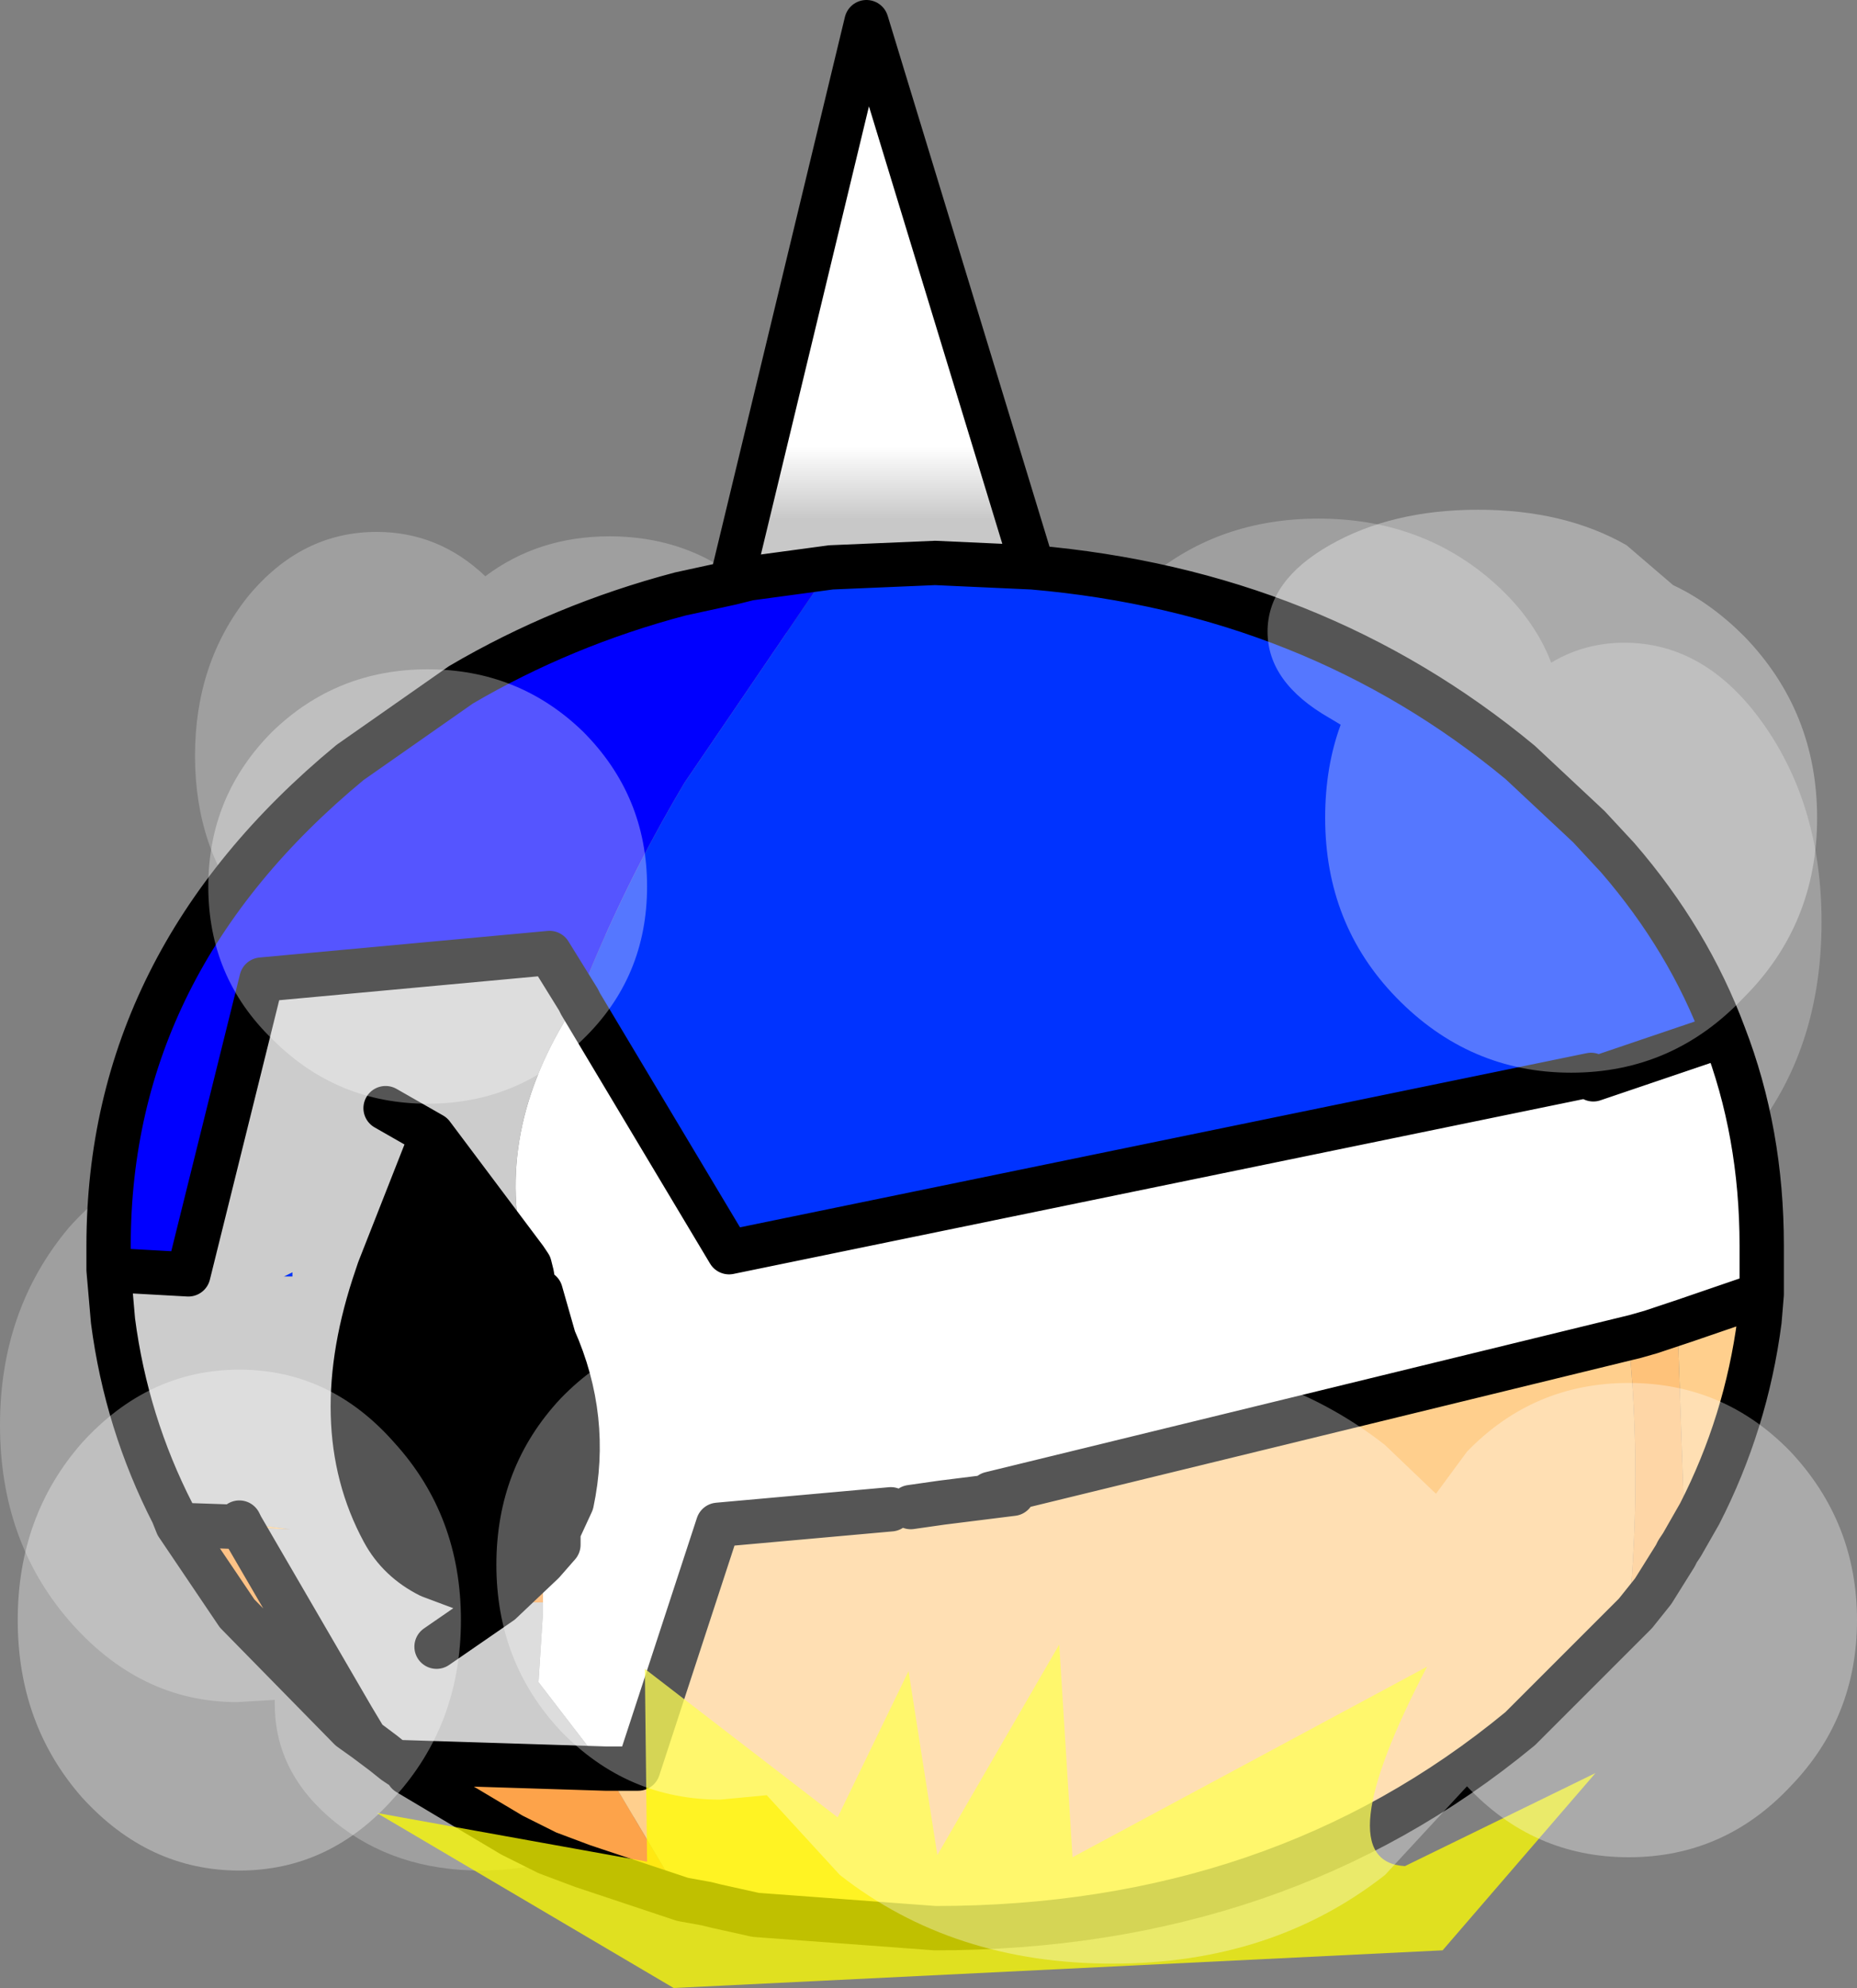 <?xml version="1.0" encoding="UTF-8" standalone="no"?>
<svg xmlns:xlink="http://www.w3.org/1999/xlink" height="44.85px" width="41.9px" xmlns="http://www.w3.org/2000/svg">
  <rect width="100%" height="100%" fill="#808080" stroke="none"/>
  <g transform="matrix(1.0, 0.0, 0.0, 1.0, 2.45, 0.5)">
    <path d="M29.75 19.95 L27.3 20.4 Q25.05 20.4 23.45 19.05 21.85 17.7 21.85 15.8 21.85 13.9 23.45 12.55 25.05 11.2 27.3 11.2 29.55 11.2 31.15 12.55 32.15 13.4 32.55 14.45 33.3 14.0 34.2 14.0 36.05 14.0 37.35 15.85 38.65 17.7 38.65 20.3 38.65 22.9 37.35 24.75 36.05 26.6 34.2 26.6 32.35 26.6 31.05 24.75 29.75 22.9 29.75 20.3 L29.75 19.95 M3.15 12.95 Q4.35 11.5 6.05 11.5 7.45 11.5 8.5 12.5 9.7 11.6 11.3 11.6 13.25 11.6 14.6 12.9 15.95 14.25 15.95 16.1 15.95 17.95 14.6 19.25 13.25 20.6 11.3 20.6 10.05 20.6 9.0 20.05 L8.95 20.1 Q7.75 21.6 6.05 21.6 4.35 21.6 3.15 20.1 1.95 18.65 1.95 16.55 1.95 14.45 3.15 12.95 M8.25 31.65 Q8.25 33.05 7.8 34.25 L8.4 34.2 Q10.35 34.2 11.7 35.3 13.05 36.4 13.05 37.95 13.05 39.5 11.7 40.6 10.35 41.7 8.4 41.7 6.45 41.7 5.1 40.6 3.75 39.5 3.75 37.95 L3.75 37.85 2.9 37.9 Q0.7 37.9 -0.9 36.05 -2.45 34.25 -2.45 31.65 -2.45 29.05 -0.9 27.2 0.7 25.4 2.9 25.4 5.1 25.4 6.65 27.2 8.25 29.05 8.25 31.65" fill="#ffffff" fill-opacity="0.243" fill-rule="evenodd" stroke="none"/>
    <path d="M11.2 39.4 L11.95 39.4 13.75 33.9 17.65 33.55 18.1 33.5 18.8 33.4 20.4 33.2 19.9 33.2 34.45 29.65 37.3 28.15 37.3 28.7 37.25 29.3 Q36.95 31.6 35.9 33.65 L35.5 34.35 35.55 33.7 35.4 29.35 34.8 29.55 34.45 29.65 34.3 29.75 Q34.6 32.8 34.3 35.9 L34.25 36.1 31.85 38.5 Q26.4 43.0 18.65 43.0 L14.6 42.7 13.7 42.5 13.5 42.45 12.95 42.35 11.2 39.4 M3.0 33.95 L1.55 33.9 1.45 33.65 2.95 33.85 4.1 34.0 3.95 34.0 3.0 33.95 2.95 33.85 3.0 33.95 M7.5 36.45 L7.4 36.65 7.5 36.45 M5.65 38.15 L5.7 38.05 5.85 37.75 5.65 38.15 M37.3 28.7 L35.55 29.3 35.4 29.35 35.55 29.3 37.3 28.7 M24.55 42.25 L23.85 41.9 23.5 42.5 24.55 42.25" fill="#ffcf8d" fill-rule="evenodd" stroke="none"/>
    <path d="M33.45 23.75 L33.5 23.85 36.45 22.85 Q37.3 25.05 37.3 27.6 L37.3 28.15 34.45 29.65 19.9 33.2 20.4 33.2 18.8 33.4 18.1 33.5 17.65 33.55 13.75 33.9 11.95 39.4 11.2 39.4 9.7 37.45 9.8 35.9 9.8 35.65 9.8 34.75 10.15 34.35 10.15 34.05 10.45 33.4 Q10.85 31.5 10.05 29.7 L9.75 28.65 9.6 28.55 9.55 28.25 9.6 28.55 9.45 28.25 9.55 28.25 9.5 28.05 9.4 27.9 Q8.65 25.05 10.5 22.2 L10.65 22.15 14.0 27.75 33.45 23.75" fill="#ffffff" fill-rule="evenodd" stroke="none"/>
    <path d="M33.5 23.85 L33.45 23.75 14.0 27.75 10.65 22.15 10.5 22.2 10.6 22.05 Q11.6 19.5 13.0 17.15 L16.3 12.3 18.65 12.2 20.85 12.3 Q27.2 12.85 31.85 16.7 L33.4 18.15 34.05 18.85 Q35.65 20.7 36.45 22.85 L33.5 23.85 M10.65 22.15 L10.6 22.05 10.65 22.15 M4.15 28.2 L4.15 28.3 3.95 28.3 4.15 28.2" fill="#0033ff" fill-rule="evenodd" stroke="none"/>
    <path d="M34.25 36.1 L34.3 35.9 Q34.6 32.8 34.3 29.75 L34.45 29.65 34.8 29.55 35.4 29.35 35.55 33.7 35.5 34.35 35.4 34.5 35.35 34.6 34.85 35.4 34.45 35.9 34.25 36.15 34.25 36.1 34.45 35.9 34.25 36.1 M34.8 29.55 L35.4 29.35 34.8 29.55 M24.55 42.25 L23.5 42.5 23.85 41.9 24.55 42.25" fill="#fec27a" fill-rule="evenodd" stroke="none"/>
    <path d="M9.5 28.05 L9.55 28.25 9.45 28.25 9.35 28.25 9.35 28.15 9.5 28.05 M16.3 12.3 L13.0 17.15 Q11.6 19.5 10.6 22.05 L9.95 21.0 3.45 21.6 1.8 28.25 0.0 28.15 0.0 27.6 Q0.0 21.2 5.45 16.7 L7.95 14.95 Q10.25 13.6 12.9 12.9 L14.05 12.65 14.45 12.55 16.3 12.3 M6.1 28.15 Q6.95 28.25 6.3 28.3 L6.05 28.3 6.1 28.15" fill="#0000ff" fill-rule="evenodd" stroke="none"/>
    <path d="M10.5 22.2 Q8.65 25.05 9.4 27.9 L7.3 25.1 6.1 28.15 6.05 28.3 Q4.9 31.65 6.2 34.05 6.55 34.7 7.25 35.05 L8.85 35.65 9.8 35.65 9.8 35.9 9.7 37.45 11.2 39.4 6.45 39.25 6.2 39.05 5.8 38.75 5.65 38.15 5.5 38.25 3.0 33.95 3.95 34.0 4.1 34.0 2.95 33.85 1.45 33.65 Q0.4 31.6 0.1 29.3 L0.0 28.15 1.8 28.25 3.45 21.6 9.95 21.0 10.6 22.05 10.5 22.2 M4.15 28.2 L3.95 28.3 4.15 28.3 4.15 28.2 M7.5 36.45 L7.4 36.65 7.5 36.45 M7.4 36.65 L8.85 35.65 7.4 36.65 M5.65 38.15 L5.85 37.75 5.7 38.05 5.65 38.15 M7.3 25.1 L6.25 24.5 7.3 25.1" fill="#cccccc" fill-rule="evenodd" stroke="none"/>
    <path d="M10.15 34.05 L10.15 34.35 9.85 34.1 9.85 34.05 10.15 34.05 M9.8 34.75 L9.8 35.65 8.85 35.65 9.8 34.75 M1.55 33.9 L3.0 33.95 5.5 38.25 5.8 38.75 5.5 38.25 5.65 38.15 5.8 38.75 5.45 38.5 2.9 35.9 1.55 33.9 M6.45 39.25 L11.2 39.4 12.95 42.35 10.7 41.6 9.9 41.3 9.1 40.9 6.75 39.5 6.8 39.5 7.05 39.65 6.45 39.25 M9.9 41.3 L9.1 40.9 9.9 41.3" fill="#fda34a" fill-rule="evenodd" stroke="none"/>
    <path d="M20.85 12.3 L18.65 12.2 16.3 12.3 14.45 12.55 14.05 12.65 17.1 0.0 20.85 12.3" fill="url(#gradient0)" fill-rule="evenodd" stroke="none"/>
    <path d="M9.4 27.9 L9.5 28.05 9.35 28.15 9.35 28.25 9.45 28.25 9.6 28.55 9.75 28.65 10.05 29.7 Q10.85 31.5 10.45 33.4 L10.15 34.05 9.85 34.05 9.85 34.1 10.15 34.35 9.8 34.75 8.85 35.65 7.25 35.05 Q6.55 34.7 6.2 34.05 4.9 31.65 6.05 28.3 L6.3 28.3 Q6.95 28.25 6.1 28.15 L7.3 25.1 9.4 27.9" fill="#000000" fill-rule="evenodd" stroke="none"/>
    <path d="M33.45 23.75 L14.0 27.75 10.65 22.15 10.6 22.05 9.95 21.0 3.45 21.6 1.8 28.25 0.0 28.15 0.0 27.6 Q0.0 21.2 5.45 16.7 L7.95 14.95 Q10.25 13.6 12.9 12.9 L14.05 12.65 17.1 0.0 20.85 12.3 Q27.2 12.85 31.85 16.7 L33.4 18.15 34.05 18.85 Q35.65 20.7 36.45 22.85 L33.5 23.85 M9.4 27.9 L9.5 28.05 9.55 28.25 9.6 28.55 9.75 28.65 10.05 29.7 Q10.85 31.5 10.45 33.4 L10.15 34.05 10.15 34.35 9.8 34.75 8.85 35.65 7.4 36.65 M11.2 39.4 L11.95 39.4 13.75 33.9 17.65 33.55 M18.1 33.5 L18.8 33.4 20.4 33.2 M19.9 33.2 L34.45 29.65 34.8 29.55 35.4 29.35 35.55 29.3 37.3 28.7 37.3 28.15 37.3 27.6 Q37.3 25.05 36.45 22.85 M20.85 12.3 L18.65 12.2 16.3 12.3 14.45 12.55 14.05 12.65 M6.1 28.15 L6.05 28.3 Q4.9 31.65 6.2 34.05 6.55 34.7 7.25 35.05 L8.85 35.65 M9.4 27.9 L7.3 25.1 6.1 28.15 M1.45 33.65 Q0.4 31.6 0.1 29.3 L0.0 28.15 M3.0 33.95 L1.55 33.9 2.9 35.9 5.45 38.5 5.8 38.75 5.5 38.25 3.0 33.95 2.95 33.85 M1.45 33.65 L1.55 33.9 M5.8 38.75 L6.2 39.05 6.45 39.25 11.2 39.4 M12.95 42.35 L13.5 42.45 13.7 42.5 14.6 42.7 18.65 43.0 Q26.4 43.0 31.85 38.5 L34.25 36.1 34.45 35.9 34.85 35.4 35.35 34.6 35.4 34.5 35.5 34.35 35.9 33.65 Q36.95 31.6 37.25 29.3 L37.3 28.7 M7.05 39.65 L6.45 39.25 M9.1 40.9 L9.9 41.3 10.7 41.6 12.95 42.35 M9.1 40.9 L6.75 39.5 M6.25 24.5 L7.3 25.1" fill="none" stroke="#000000" stroke-linecap="round" stroke-linejoin="round" stroke-width="1.0"/>
    <path d="M18.05 37.2 L18.7 41.35 21.45 36.6 21.75 41.4 29.75 37.1 Q27.45 41.5 29.25 41.6 L33.55 39.5 30.1 43.5 12.75 44.35 6.05 40.4 12.15 41.5 12.1 37.15 16.45 40.5 18.05 37.2" fill="#ffff00" fill-opacity="0.753" fill-rule="evenodd" stroke="none"/>
    <path d="M34.25 11.8 L35.3 12.7 Q36.15 13.1 36.9 13.85 38.55 15.55 38.55 17.95 38.55 20.35 36.9 22.0 35.3 23.7 33.0 23.7 30.7 23.7 29.05 22.0 27.45 20.35 27.45 17.95 27.45 16.8 27.8 15.85 L27.55 15.7 Q26.15 14.9 26.15 13.75 26.15 12.6 27.55 11.8 28.95 11.0 30.9 11.0 32.85 11.0 34.25 11.8 M10.7 22.95 Q9.25 24.4 7.2 24.4 5.15 24.4 3.7 22.95 2.25 21.55 2.25 19.5 2.25 17.45 3.7 16.0 5.15 14.6 7.2 14.6 9.25 14.6 10.7 16.0 12.15 17.45 12.15 19.5 12.15 21.55 10.7 22.95 M17.65 31.35 Q19.8 30.1 22.65 30.1 26.25 30.1 28.8 32.1 L29.95 33.2 30.65 32.25 Q32.15 30.7 34.3 30.7 36.45 30.7 37.95 32.25 39.45 33.85 39.45 36.05 39.45 38.25 37.95 39.8 36.45 41.4 34.3 41.4 32.15 41.4 30.65 39.8 L28.8 41.8 Q26.25 43.8 22.65 43.8 19.05 43.8 16.5 41.8 L14.85 40.0 13.8 40.1 Q11.7 40.1 10.2 38.55 8.75 37.0 8.75 34.8 8.75 32.6 10.2 31.05 11.7 29.5 13.8 29.5 15.9 29.5 17.35 31.05 L17.65 31.35 M6.45 32.05 Q7.95 33.7 7.95 36.05 7.95 38.4 6.45 40.05 5.0 41.7 2.95 41.7 0.9 41.7 -0.6 40.05 -2.05 38.4 -2.05 36.05 -2.05 33.7 -0.6 32.05 0.9 30.4 2.95 30.4 5.0 30.4 6.45 32.05" fill="#ffffff" fill-opacity="0.333" fill-rule="evenodd" stroke="none"/>
  </g>
  <defs>
    <linearGradient gradientTransform="matrix(0.0, -0.001, 0.004, 0.0, 17.45, 10.4)" gradientUnits="userSpaceOnUse" id="gradient0" spreadMethod="pad" x1="-819.2" x2="819.2">
      <stop offset="0.0" stop-color="#c8c8c8"/>
      <stop offset="1.0" stop-color="#ffffff"/>
    </linearGradient>
  </defs>
</svg>
